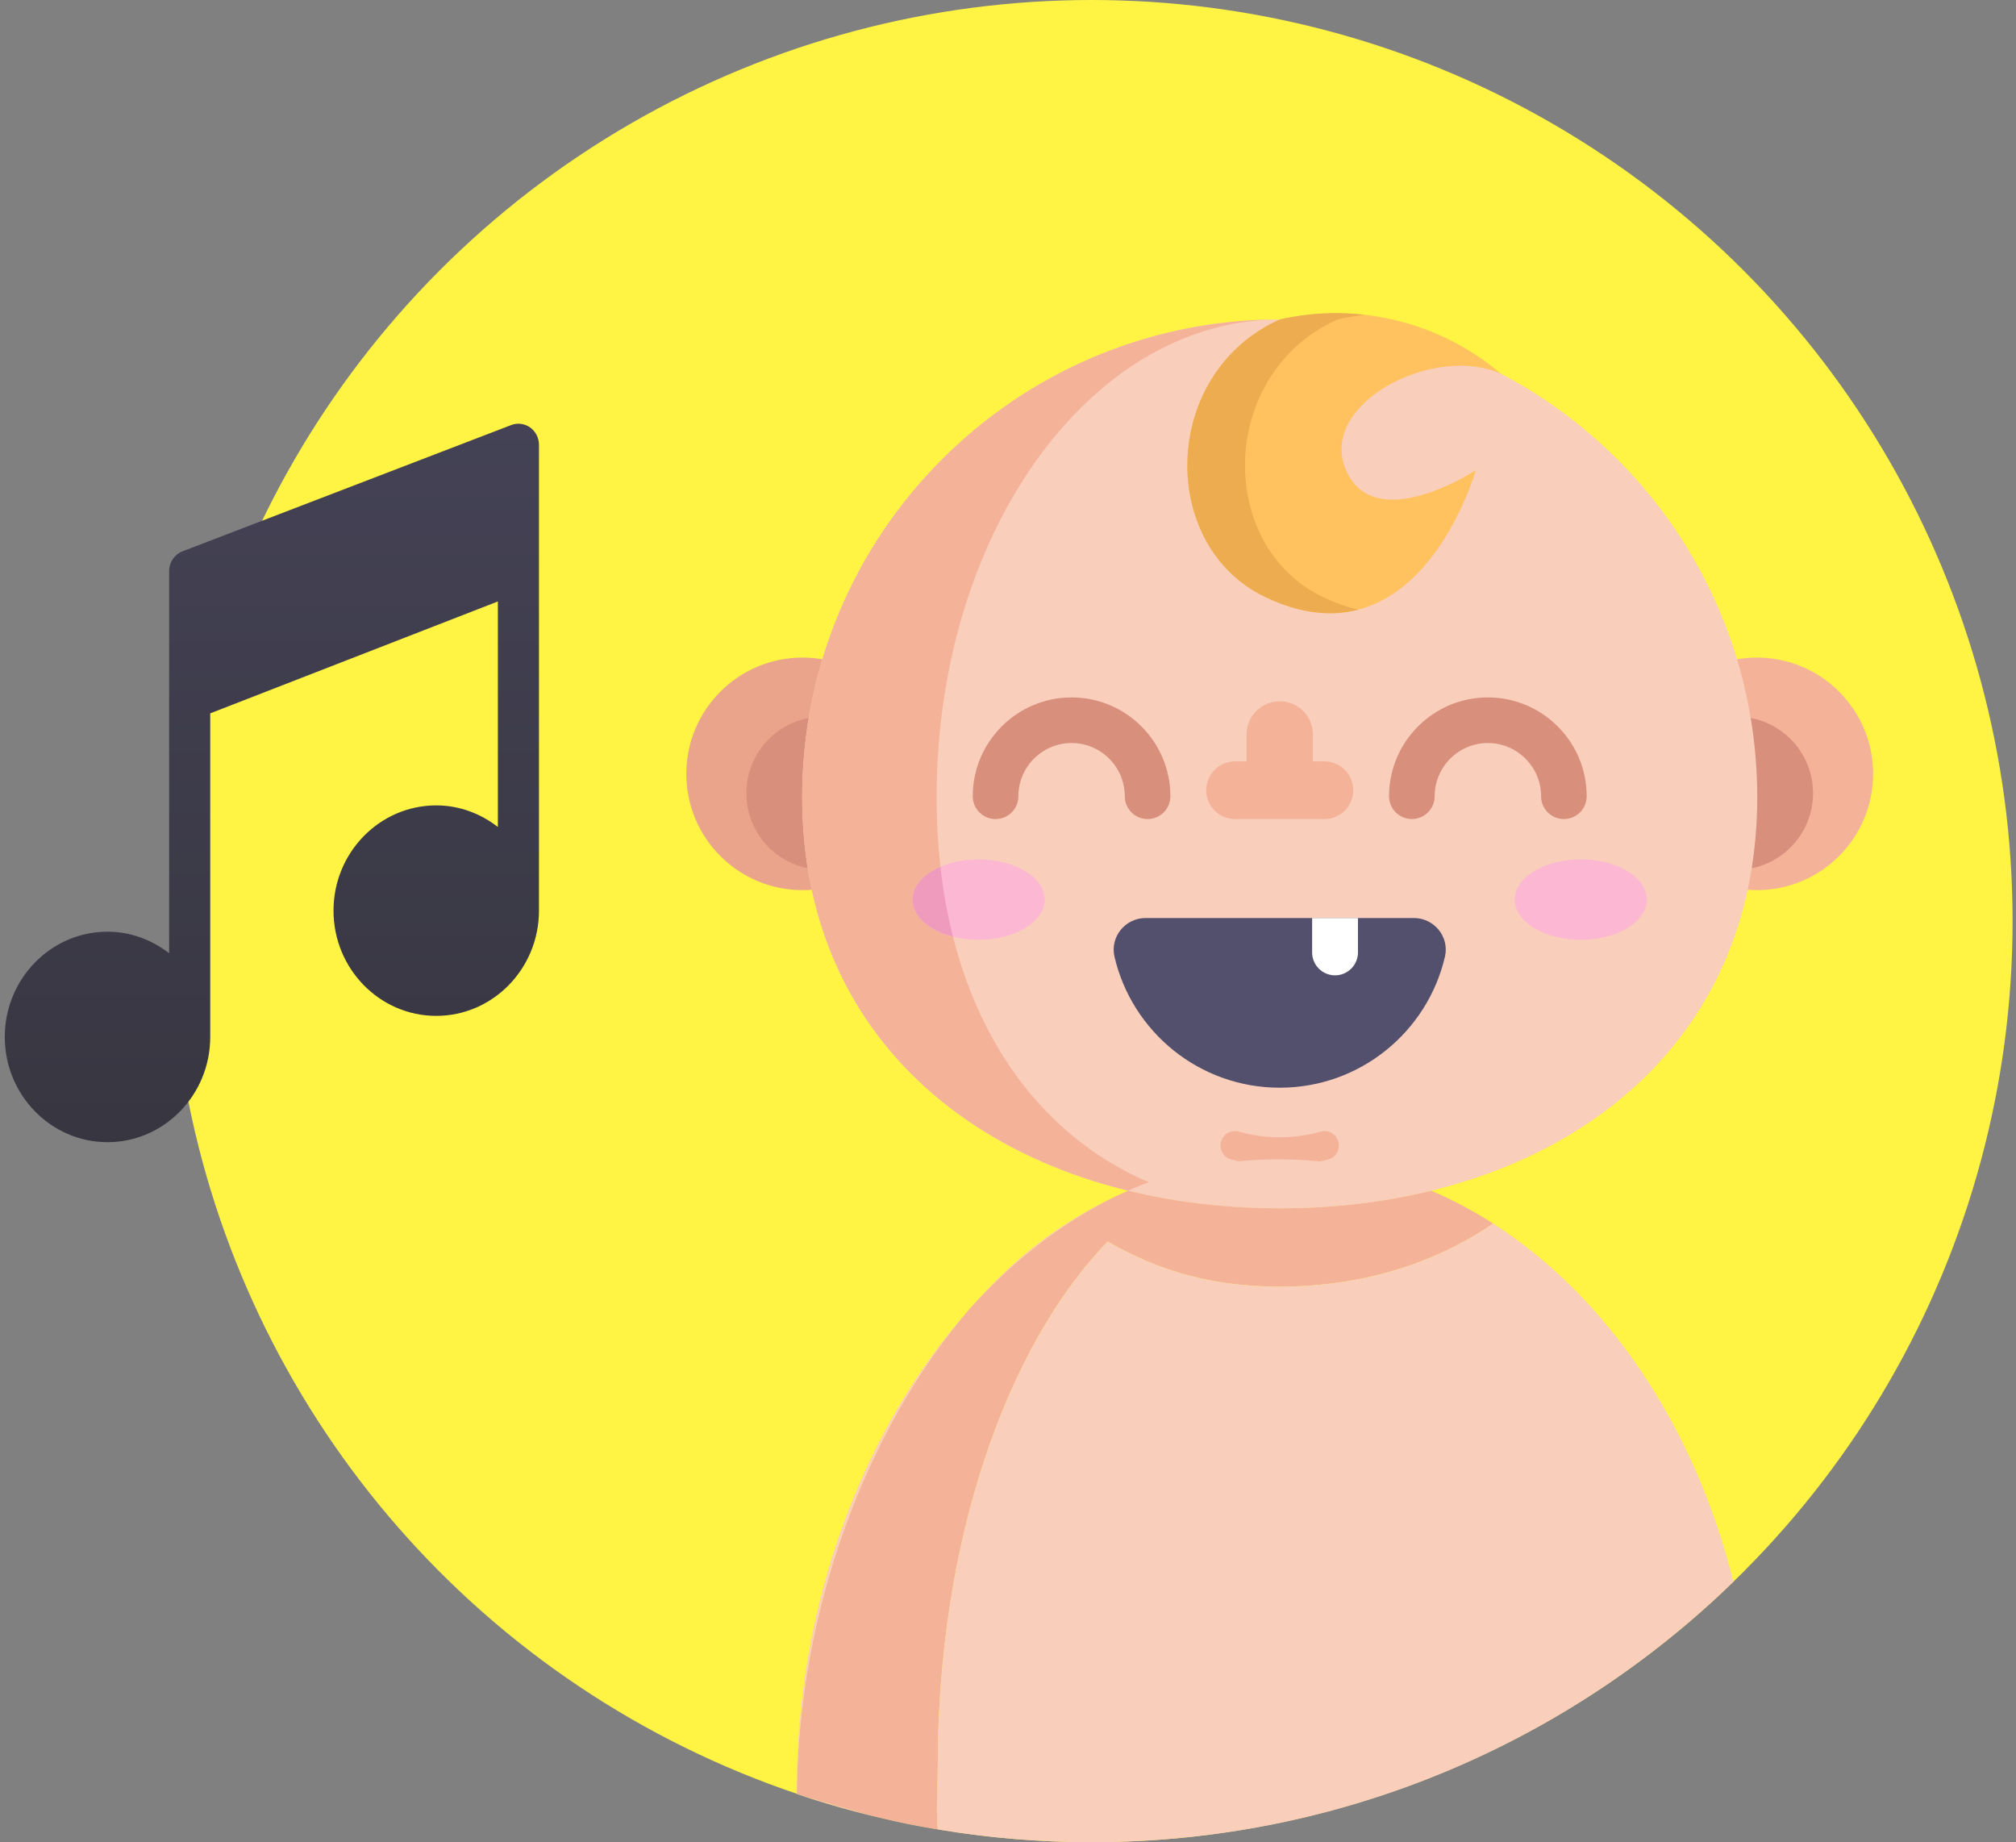<?xml version="1.0" encoding="UTF-8"?>
<svg xmlns="http://www.w3.org/2000/svg" width="197" height="180" viewBox="0 0 197 180" fill="none">
  <rect x="0" y="0" width="197" height="180" fill="#808080" stroke="none"/>
  <g id="Icon">
    <circle id="Ellipse 14" cx="106.667" cy="90" r="90" fill="#FFF343"></circle>
    <g id="Vector">
      <path d="M171.676 86.973C177.95 86.973 183.037 81.887 183.037 75.612C183.037 69.338 177.95 64.252 171.676 64.252C165.402 64.252 160.315 69.338 160.315 75.612C160.315 81.887 165.402 86.973 171.676 86.973Z" fill="#F4B298"></path>
      <path d="M169.687 84.984C173.818 84.984 177.166 81.636 177.166 77.505C177.166 73.374 173.818 70.026 169.687 70.026C165.556 70.026 162.208 73.374 162.208 77.505C162.208 81.636 165.556 84.984 169.687 84.984Z" fill="#D88F7C"></path>
      <path d="M78.427 86.973C84.702 86.973 89.788 81.887 89.788 75.612C89.788 69.338 84.702 64.252 78.427 64.252C72.153 64.252 67.067 69.338 67.067 75.612C67.067 81.887 72.153 86.973 78.427 86.973Z" fill="#EAA48C"></path>
      <path d="M80.416 84.984C84.546 84.984 87.895 81.636 87.895 77.505C87.895 73.374 84.546 70.026 80.416 70.026C76.285 70.026 72.937 73.374 72.937 77.505C72.937 81.636 76.285 84.984 80.416 84.984Z" fill="#D88F7C"></path>
      <path d="M171.714 77.877C171.714 98.474 158.369 111.815 139.854 116.342C135.203 117.479 130.226 118.06 125.052 118.06C119.878 118.06 114.9 117.479 110.249 116.342C91.734 111.815 78.389 98.474 78.389 77.877C78.389 52.106 99.281 31.215 125.052 31.215C150.823 31.215 171.714 52.106 171.714 77.877Z" fill="#F9CEBB"></path>
      <path d="M125.053 118.058C99.282 118.058 78.389 103.646 78.389 77.877C78.389 52.249 99.048 31.447 124.619 31.216C106.302 31.54 91.526 52.306 91.526 77.877C91.526 103.646 106.536 118.058 125.053 118.058Z" fill="#F4B298"></path>
      <path d="M129.418 74.394H120.685C119.129 74.394 117.868 75.655 117.868 77.211C117.868 78.767 119.129 80.028 120.685 80.028H129.418C130.974 80.028 132.235 78.767 132.235 77.211C132.235 75.655 130.974 74.394 129.418 74.394Z" fill="#F4B298"></path>
      <path d="M125.052 68.522C123.262 68.522 121.812 69.972 121.812 71.761V77.211H128.292V71.761C128.291 69.972 126.841 68.522 125.052 68.522Z" fill="#F4B298"></path>
      <path d="M125.052 31.215C113.361 36.502 113.171 53.343 123.644 58.336C138.716 65.519 144.209 45.94 144.209 45.94C144.209 45.94 134.349 52.419 131.532 45.94C128.715 39.461 140.104 33.569 146.664 36.515L146.646 36.499C140.677 31.445 132.68 29.489 125.052 31.215Z" fill="#FFC25F"></path>
      <path d="M129.278 58.335C130.487 58.91 131.634 59.316 132.721 59.569C130.188 60.234 127.179 60.02 123.644 58.336C113.171 53.343 113.361 36.502 125.052 31.215C127.812 30.59 130.622 30.448 133.366 30.761C132.47 30.862 131.577 31.014 130.687 31.214C118.996 36.502 118.804 53.343 129.278 58.335Z" fill="#EDAC4F"></path>
      <path d="M154.472 91.826C158.038 91.826 160.928 90.068 160.928 87.899C160.928 85.73 158.038 83.972 154.472 83.972C150.906 83.972 148.015 85.73 148.015 87.899C148.015 90.068 150.906 91.826 154.472 91.826Z" fill="#FCB8D2"></path>
      <path d="M102.087 87.9C102.087 90.069 99.196 91.827 95.632 91.827C94.742 91.827 93.894 91.717 93.125 91.517C90.803 90.925 89.175 89.528 89.175 87.9C89.175 86.578 90.249 85.406 91.897 84.697C92.95 84.24 94.24 83.973 95.632 83.973C99.196 83.973 102.087 85.73 102.087 87.9Z" fill="#FCB8D2"></path>
      <path d="M93.125 91.517C90.803 90.925 89.175 89.528 89.175 87.9C89.175 86.578 90.249 85.406 91.897 84.697C92.167 87.092 92.579 89.365 93.125 91.517Z" fill="#EF9BBE"></path>
      <path d="M129.057 110.569C126.438 111.309 123.665 111.309 121.046 110.569C120.352 110.373 119.624 110.744 119.369 111.418C119.366 111.427 119.362 111.436 119.359 111.445C119.072 112.204 119.489 113.056 120.271 113.278C123.396 114.162 126.707 114.162 129.832 113.278C130.614 113.056 131.031 112.204 130.744 111.445C130.741 111.436 130.737 111.427 130.734 111.418C130.479 110.743 129.752 110.374 129.057 110.569Z" fill="#F4B298"></path>
      <path d="M152.82 80.028C151.589 80.028 150.592 79.031 150.592 77.8C150.592 74.933 148.259 72.6 145.392 72.6C142.525 72.6 140.193 74.933 140.193 77.8C140.193 79.03 139.195 80.028 137.964 80.028C136.733 80.028 135.736 79.031 135.736 77.8C135.736 72.475 140.068 68.144 145.392 68.144C150.716 68.144 155.048 72.475 155.048 77.8C155.049 79.03 154.051 80.028 152.82 80.028Z" fill="#D88F7C"></path>
      <path d="M112.14 80.028C110.909 80.028 109.912 79.031 109.912 77.8C109.912 74.933 107.579 72.6 104.712 72.6C101.846 72.6 99.513 74.933 99.513 77.8C99.513 79.03 98.516 80.028 97.285 80.028C96.054 80.028 95.056 79.031 95.056 77.8C95.056 72.475 99.388 68.144 104.712 68.144C110.037 68.144 114.368 72.475 114.368 77.8C114.369 79.03 113.371 80.028 112.14 80.028Z" fill="#D88F7C"></path>
      <path d="M111.94 89.699C109.953 89.699 108.455 91.544 108.906 93.479C110.617 100.814 117.196 106.278 125.052 106.278C132.907 106.278 139.487 100.814 141.197 93.479C141.649 91.544 140.151 89.699 138.164 89.699H111.94Z" fill="#53506D"></path>
      <path d="M130.458 95.298C129.221 95.298 128.218 94.295 128.218 93.058V89.7H132.697V93.058C132.697 94.295 131.694 95.298 130.458 95.298Z" fill="white"></path>
      <path d="M125.051 125.714C132.798 125.714 139.982 123.604 145.901 119.55C143.959 118.307 141.94 117.233 139.854 116.342C135.203 117.479 130.226 118.06 125.052 118.06C119.878 118.06 114.9 117.479 110.249 116.342C109.829 116.522 109.411 116.709 108.996 116.903C103.704 119.457 98.85 123.27 94.629 128.024C84.613 139.667 77.955 157.501 77.867 175.293C81.25 176.31 83.694 177.044 86.036 177.624C87.882 178.057 89.749 178.433 91.637 178.751C91.517 177.189 91.55 176.144 91.59 174.905C91.613 174.207 91.637 173.448 91.637 172.501C91.637 150.653 98.311 131.572 108.242 121.306C113.274 124.206 118.517 125.714 125.051 125.714Z" fill="#F4B298"></path>
      <path fill-rule="evenodd" clip-rule="evenodd" d="M125.051 113.277C130.226 113.277 135.204 114.354 139.854 116.342C135.203 117.479 130.226 118.06 125.052 118.06C119.878 118.06 114.9 117.479 110.249 116.342C109.829 116.522 109.411 116.709 108.996 116.903C113.537 114.712 118.401 113.447 123.465 113.311C123.746 113.299 124.028 113.29 124.31 113.285C124.413 113.282 124.517 113.279 124.62 113.278L124.563 113.28C124.726 113.278 124.888 113.277 125.051 113.277ZM94.629 128.024C97.56 124.617 100.778 121.74 104.204 119.55C105.754 118.558 107.353 117.673 108.996 116.903C103.704 119.457 98.85 123.27 94.629 128.024ZM77.867 175.293C77.955 157.501 84.613 139.667 94.629 128.024C84.272 139.688 77.726 157.014 77.867 175.293ZM86.036 177.624C83.694 177.044 81.25 176.31 77.867 175.293C80.536 176.194 83.261 176.974 86.036 177.624ZM91.637 178.751C89.749 178.433 87.882 178.057 86.036 177.624C87.836 178.07 89.576 178.426 91.637 178.751ZM169.384 154.549C153.175 170.3 131.054 180 106.667 180C101.546 180 96.525 179.572 91.637 178.751C91.517 177.189 91.55 176.144 91.59 174.905C91.613 174.207 91.637 173.448 91.637 172.501C91.637 150.653 98.311 131.572 108.242 121.306C113.274 124.206 118.517 125.714 125.051 125.714C132.798 125.714 139.982 123.604 145.901 119.55C157.007 126.653 165.569 139.254 169.384 154.549Z" fill="#F9CEBB"></path>
    </g>
    <path id="Vector_2" d="M10.505 111.6C16.04 111.6 20.544 106.987 20.544 101.317V69.7L48.651 58.766V80.803C46.968 79.498 44.897 78.694 42.628 78.694C37.093 78.694 32.59 83.307 32.59 88.977C32.59 94.647 37.093 99.26 42.628 99.26C48.163 99.26 52.667 94.647 52.667 88.977V43.457C52.667 42.782 52.343 42.152 51.802 41.766C51.265 41.385 50.573 41.292 49.953 41.531L17.83 53.871C17.048 54.172 16.529 54.94 16.529 55.797V93.143C14.845 91.838 12.773 91.034 10.505 91.034C4.971 91.034 0.467 95.647 0.467 101.317C0.467 106.987 4.971 111.6 10.505 111.6Z" fill="url(#paint0_linear_96_1507)"></path>
  </g>
  <defs>
    <linearGradient id="paint0_linear_96_1507" x1="-47.048" y1="-43.223" x2="-47.048" y2="196.222" gradientUnits="userSpaceOnUse">
      <stop stop-color="#53506D"></stop>
      <stop offset="1" stop-color="#282828"></stop>
    </linearGradient>
  </defs>
</svg>
